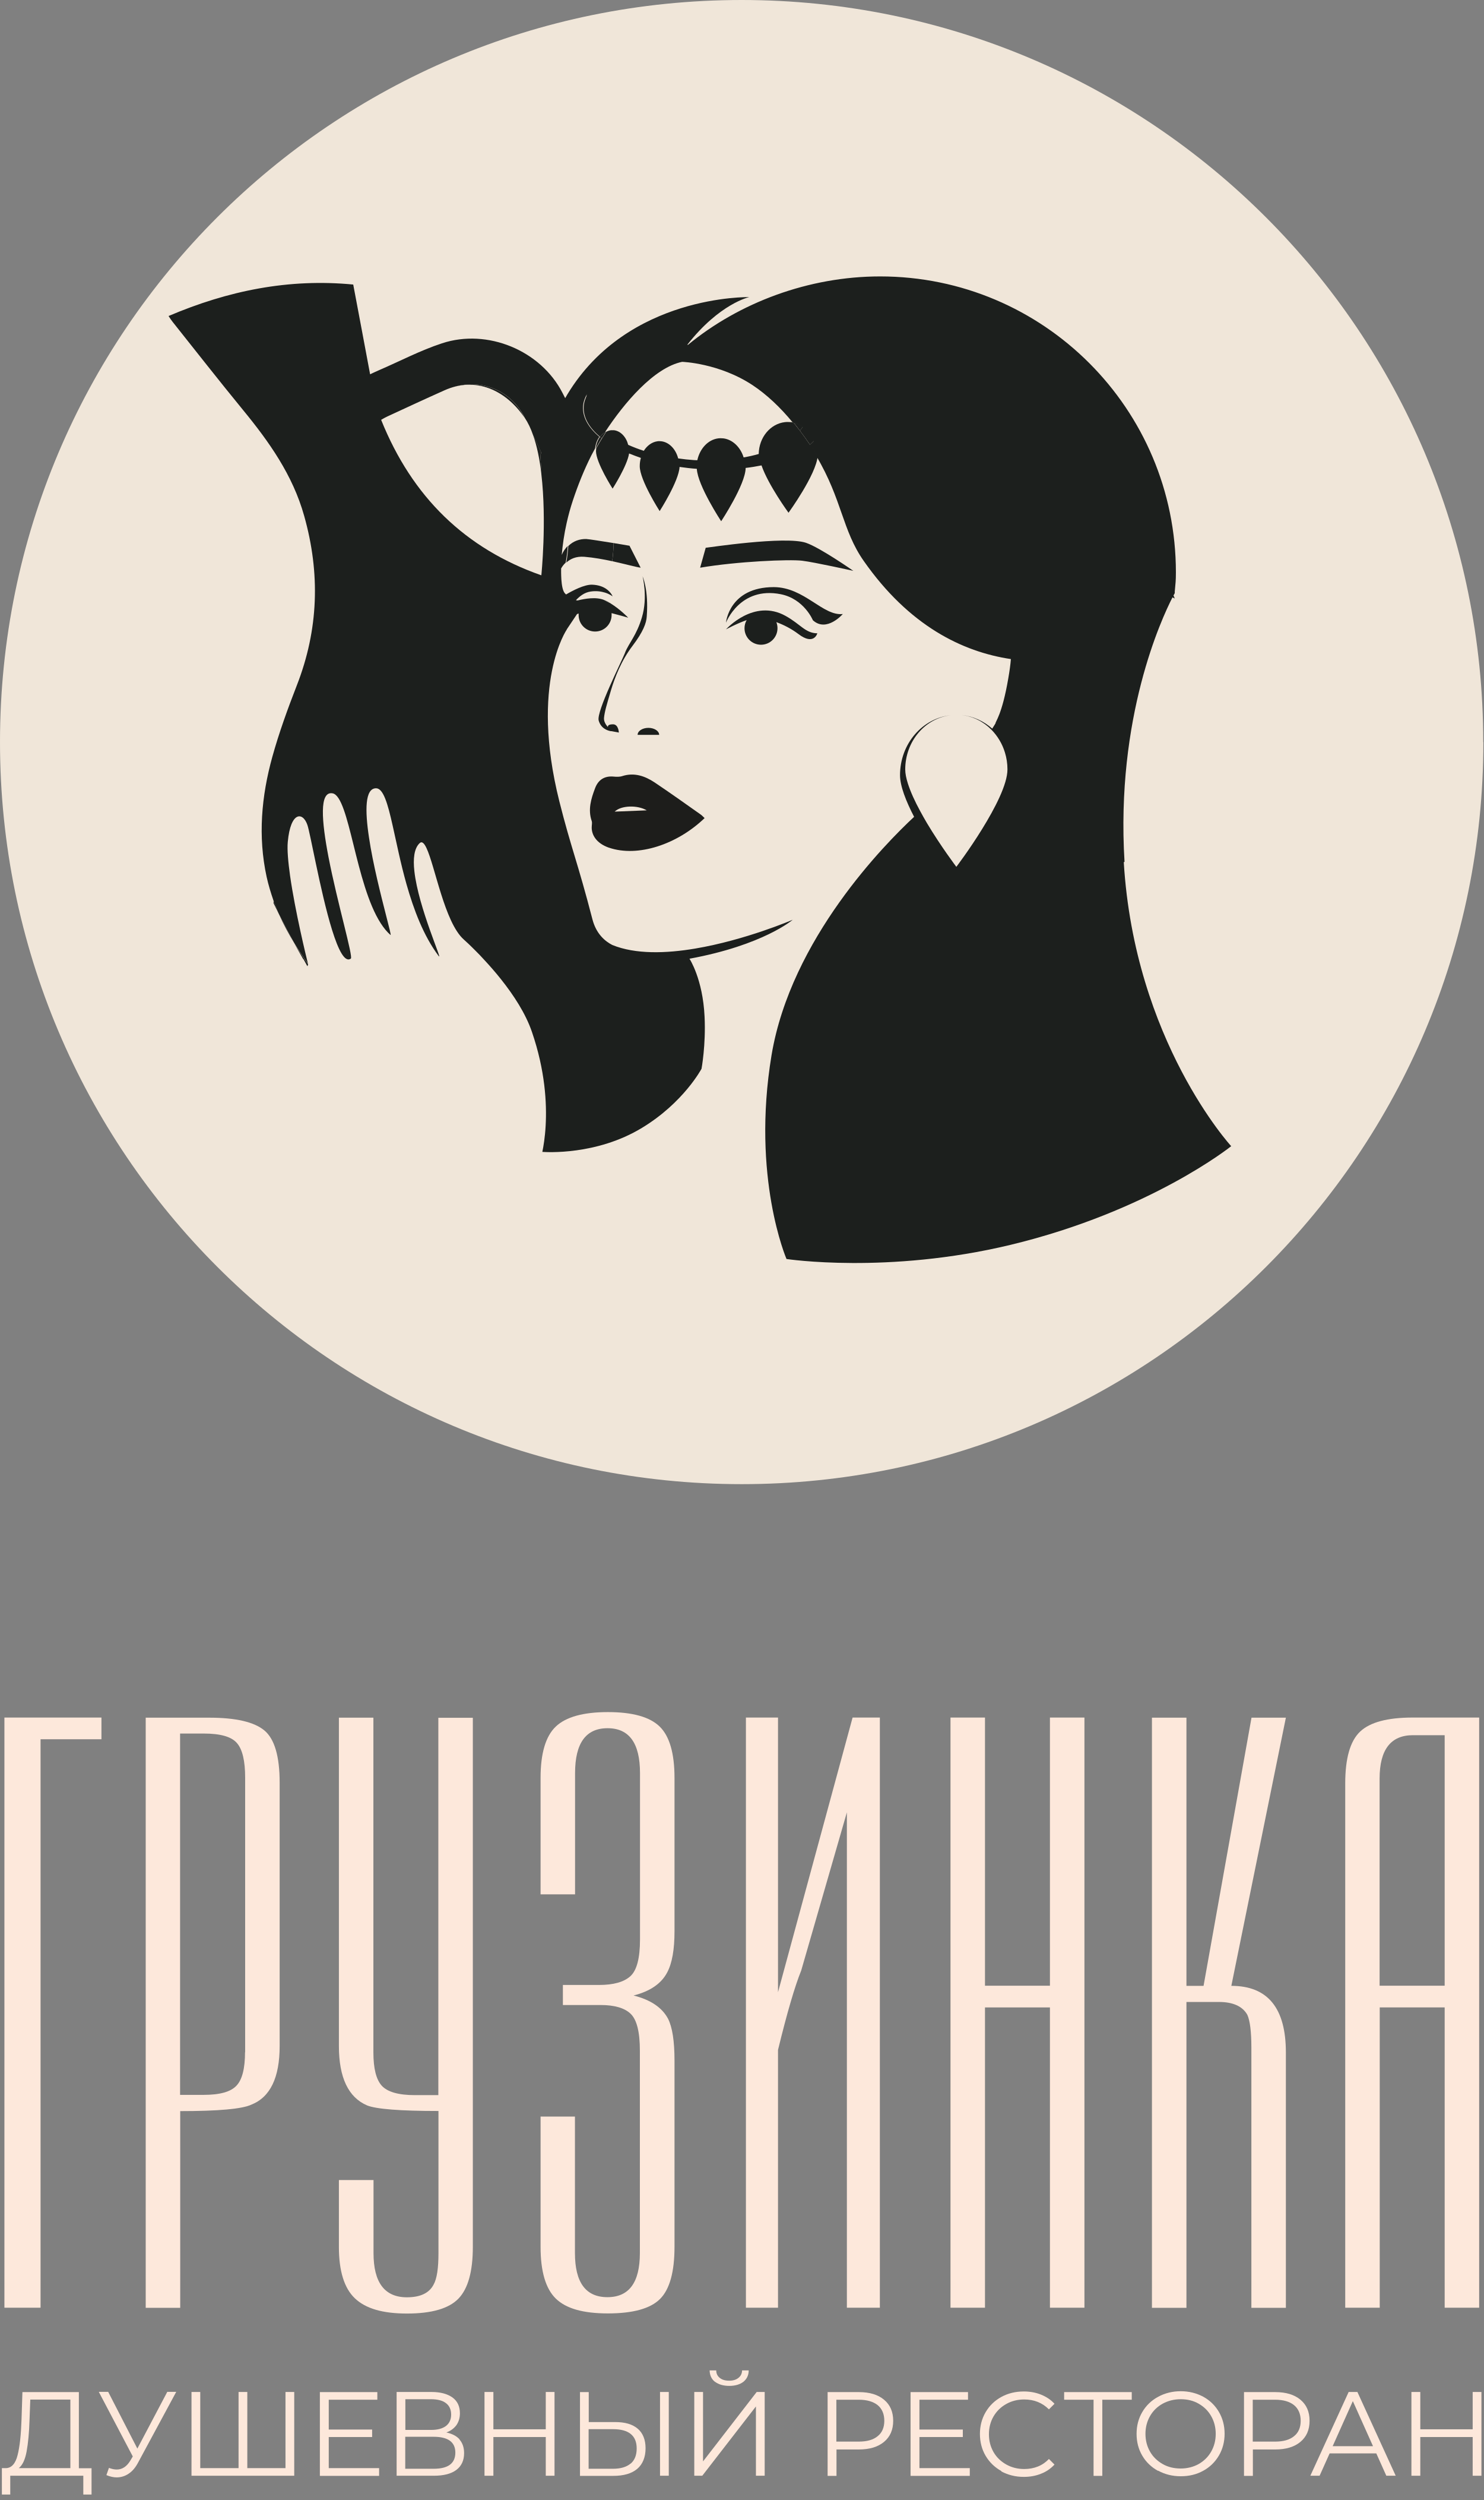 <?xml version="1.0" encoding="UTF-8"?> <svg xmlns="http://www.w3.org/2000/svg" width="117" height="197" viewBox="0 0 117 197" fill="none"><rect x="0" y="0" width="117" height="197" fill="#808080" stroke="none"/><g clip-path="url(#clip0_368_2)"><path d="M116.95 58.47C116.95 90.76 90.77 116.94 58.48 116.94C26.19 116.94 0 90.77 0 58.47C0 26.17 26.18 0 58.47 0C90.76 0 116.94 26.18 116.94 58.47" fill="#F0E6D9"></path><path d="M23.218 74.34C22.828 73.64 22.418 72.86 21.988 72.02C22.348 72.82 22.758 73.59 23.218 74.34Z" fill="#1D1D1B"></path><path d="M21.57 71.17C21.71 71.46 21.85 71.74 21.99 72.02C21.84 71.68 21.7 71.33 21.57 70.97V71.17Z" fill="#1C1F1D"></path><path d="M47.691 47.29C47.861 47.38 48.031 47.47 48.201 47.56C48.041 47.46 47.871 47.37 47.701 47.29" fill="#1C1F1D"></path><path d="M23.929 75.58C24.029 75.76 24.139 75.95 24.239 76.14C24.239 76.14 24.239 76.13 24.239 76.12C24.269 76.05 24.289 76.01 24.289 76.01C24.289 76.01 24.289 75.99 24.269 75.94C23.899 75.41 23.539 74.88 23.199 74.33C23.449 74.78 23.689 75.19 23.909 75.58" fill="#1C1F1D"></path><path d="M50.51 44.73L49.63 43C49.63 43 49.059 42.9 48.38 42.79C48.37 43.27 48.33 43.74 48.27 44.22C49.279 44.44 50.139 44.68 50.51 44.73Z" fill="#1C1F1D"></path><path d="M46.068 43.87C46.808 43.93 47.578 44.07 48.268 44.22C48.328 43.74 48.368 43.27 48.378 42.79C47.498 42.65 46.438 42.48 46.218 42.47C45.698 42.46 45.198 42.63 44.808 43.02C44.778 43.46 44.728 43.89 44.648 44.33C44.958 44.04 45.408 43.82 46.068 43.87Z" fill="#1C1F1D"></path><path d="M42.679 37.07L42.599 35.86C42.599 35.86 42.599 35.86 42.609 35.86C42.63 35.79 42.65 35.72 42.669 35.65C42.459 35.18 42.239 34.71 42.02 34.25C42.34 35.15 42.55 36.21 42.679 37.32V37.06V37.07Z" fill="#1C1F1D"></path><path d="M41.37 32.93C40.169 30.52 37.48 29.65 35.02 30.76C37.48 29.65 39.859 30.7 41.37 32.93Z" fill="#1C1F1D"></path><path d="M63.239 44.18C64.229 44.3 67.279 44.98 67.279 44.98C67.279 44.98 64.659 43.15 63.549 42.77C61.909 42.21 55.749 43.16 55.639 43.16L55.199 44.73C58.149 44.23 62.249 44.06 63.239 44.18Z" fill="#1C1F1D"></path><path d="M49.29 51.41C48.99 52.16 47.01 56.06 47.2 56.77C47.37 57.38 47.87 57.56 48.15 57.61H48.21L48.79 57.72C48.79 57.72 48.77 57.08 48.34 57.07C47.99 57.07 47.91 57.17 47.93 57.29C47.76 57.1 47.6 56.85 47.62 56.57C47.67 56.07 47.82 55.57 48.17 54.39C48.47 53.39 48.97 52.07 49.86 50.9C50.72 49.77 50.96 49.08 50.99 48.58C51.15 46.46 50.66 45.41 50.66 45.41C50.66 45.41 51.09 47.05 50.61 48.64C50.19 50.06 49.59 50.65 49.28 51.42" fill="#1C1F1D"></path><path d="M50.27 57.9H51.12H51.969C51.969 57.6 51.59 57.35 51.12 57.35C50.65 57.35 50.27 57.6 50.27 57.9Z" fill="#1C1F1D"></path><path d="M57.238 49.06C57.238 49.06 58.338 46.18 61.558 46.82C63.398 47.19 64.088 48.87 64.088 48.87C65.168 49.86 66.448 48.38 66.448 48.38C64.878 48.56 63.428 46.27 61.008 46.26C57.488 46.26 57.238 49.05 57.238 49.05" fill="#1C1F1D"></path><path d="M64.438 49.9C63.488 49.89 63.128 49.19 61.938 48.53C59.428 47.13 57.238 49.59 57.238 49.59C57.238 49.59 58.108 49.12 58.868 48.86C58.758 49.05 58.698 49.27 58.698 49.5C58.698 50.22 59.278 50.8 59.998 50.8C60.718 50.8 61.298 50.22 61.298 49.5C61.298 49.33 61.268 49.17 61.208 49.02C61.788 49.23 62.408 49.55 62.938 49.95C64.178 50.9 64.438 49.9 64.438 49.9Z" fill="#1C1F1D"></path><path d="M47.761 34.02C46.761 33.25 46.201 32.35 46.261 31.42C46.261 31.3 46.291 31.18 46.321 31.07C46.151 31.37 46.041 31.69 46.021 32.02C45.961 32.87 46.441 33.69 47.311 34.42C47.431 34.25 47.591 34.12 47.761 34.03" fill="#1C1F1D"></path><path d="M50.991 63.85C50.081 63.89 49.271 63.92 48.461 63.95C48.971 63.45 50.271 63.42 50.991 63.85ZM48.011 66.79C50.291 67.57 53.401 66.53 55.551 64.46C55.441 64.36 55.351 64.25 55.231 64.17C54.031 63.32 52.831 62.47 51.611 61.65C50.841 61.14 50.001 60.85 49.061 61.15C48.851 61.22 48.601 61.21 48.381 61.19C47.641 61.12 47.151 61.46 46.911 62.12C46.601 62.94 46.341 63.79 46.651 64.69C46.701 64.84 46.651 64.99 46.651 65.21C46.651 65.74 46.961 66.43 48.031 66.8" fill="#1D1D1B"></path><path d="M63.3 33.61C63.08 33.46 62.83 33.36 62.57 33.3C62.74 33.51 62.91 33.72 63.07 33.94C63.16 33.83 63.23 33.73 63.3 33.61Z" fill="#1C1F1D"></path><path d="M64.199 34.71C64.099 34.82 63.979 34.93 63.859 35.04C63.869 35.06 63.879 35.07 63.899 35.09C64.089 35.38 64.269 35.67 64.429 35.94C64.429 35.9 64.439 35.86 64.439 35.82C64.439 35.42 64.349 35.04 64.199 34.7" fill="#1C1F1D"></path><path d="M63.86 35.04C63.98 34.93 64.1 34.82 64.2 34.71C64 34.25 63.69 33.87 63.3 33.61C63.23 33.72 63.15 33.83 63.07 33.94C63.34 34.29 63.6 34.66 63.86 35.04Z" fill="#1C1F1D"></path><path d="M47.309 34.42C47.129 34.67 47.009 34.98 46.969 35.33C47.109 35.08 47.269 34.81 47.439 34.53C47.389 34.49 47.349 34.46 47.299 34.42" fill="#1C1F1D"></path><path d="M47.772 34.02L47.762 34.03L47.772 34.02Z" fill="#1C1F1D"></path><path d="M42.679 45.33C36.689 43.23 32.499 39.17 30.049 33.08C30.239 32.97 30.389 32.88 30.549 32.81C32.039 32.12 33.529 31.43 35.029 30.76C37.489 29.65 40.179 30.52 41.379 32.93C41.629 33.31 41.849 33.76 42.019 34.26C42.239 34.73 42.459 35.19 42.669 35.66C42.649 35.73 42.629 35.8 42.599 35.87L42.679 37.08V37.34C43.119 41.09 42.679 45.34 42.679 45.34M88.659 67.91C87.959 56.51 91.589 48.73 92.439 47.07L92.619 47.16C92.589 47.08 92.559 47 92.519 46.92C92.579 46.8 92.619 46.74 92.619 46.74V46.61C92.679 45.94 92.709 45.79 92.709 45.1C92.709 32.22 82.269 21.78 69.389 21.78C63.749 21.78 58.269 23.85 54.229 27.18L54.199 27.15C56.739 23.91 59.069 23.41 59.069 23.41C59.069 23.41 49.499 23.19 44.729 31.08C44.669 31.18 44.619 31.28 44.559 31.37C44.489 31.23 44.419 31.1 44.349 30.96C42.629 27.6 38.419 25.87 34.849 27.05C33.139 27.61 31.529 28.46 29.879 29.17C29.669 29.26 29.459 29.36 29.179 29.49C28.729 27.07 28.289 24.76 27.849 22.42C22.769 21.93 17.989 22.9 13.289 24.9C13.429 25.11 13.509 25.24 13.609 25.36C15.449 27.67 17.279 30.01 19.149 32.29C21.219 34.81 23.079 37.43 23.979 40.64C25.259 45.17 25.119 49.61 23.399 54.01C22.679 55.86 21.999 57.73 21.469 59.64C20.609 62.74 20.329 65.9 21.019 69.08C21.159 69.72 21.349 70.34 21.559 70.95C21.689 71.31 21.829 71.66 21.979 72C22.409 72.84 22.819 73.62 23.209 74.32C23.549 74.87 23.899 75.4 24.279 75.93C24.149 75.41 23.269 71.81 22.869 69C22.719 67.92 22.629 66.95 22.689 66.33C22.909 63.93 23.879 63.94 24.239 65.01C24.349 65.34 24.589 66.54 24.899 68.02C25.609 71.39 26.709 76.22 27.659 75.53C27.859 75.39 26.599 71.14 25.899 67.53C25.359 64.72 25.149 62.3 26.229 62.51C26.889 62.64 27.339 64.42 27.869 66.56C28.399 68.7 29.019 71.2 30.019 72.75C30.259 73.12 30.509 73.43 30.789 73.67C30.849 73.72 30.689 73.1 30.439 72.13C30.039 70.56 29.399 68.07 29.089 65.97C28.769 63.85 28.769 62.11 29.649 62.11C30.219 62.11 30.569 63.31 30.959 65.06C31.259 66.38 31.579 68.01 32.049 69.67C32.619 71.68 33.389 73.73 34.579 75.32C34.969 75.84 32.989 71.54 32.669 68.64C32.559 67.66 32.649 66.85 33.079 66.44C33.259 66.26 33.439 66.43 33.619 66.81C34.299 68.23 35.049 72.67 36.559 74.02C36.609 74.07 36.749 74.19 36.939 74.37C37.099 74.52 37.289 74.71 37.509 74.93C37.709 75.13 37.939 75.36 38.169 75.62C38.589 76.07 39.049 76.59 39.509 77.17C40.479 78.39 41.439 79.84 41.939 81.31C42.979 84.34 43.119 86.92 43.019 88.7C42.969 89.61 42.849 90.32 42.759 90.76C43.069 90.78 47.029 91.04 50.609 88.87C53.899 86.88 55.309 84.21 55.309 84.21C55.309 84.21 55.659 82.34 55.549 80.1C55.409 77.12 54.359 75.54 54.359 75.54C60.189 74.47 62.499 72.47 62.499 72.47C62.499 72.47 58.789 74.07 54.809 74.74C52.499 75.13 50.099 75.2 48.279 74.46C47.709 74.17 47.009 73.59 46.709 72.44C45.539 67.92 45.029 66.83 44.099 63.14C41.759 53.81 44.689 49.6 44.689 49.6C44.689 49.6 44.689 49.6 44.679 49.6C44.939 49.21 45.259 48.74 45.489 48.39C45.529 48.37 45.579 48.35 45.619 48.34C45.619 48.38 45.619 48.42 45.619 48.46C45.619 49.18 46.199 49.76 46.919 49.76C47.639 49.76 48.219 49.18 48.219 48.46C48.219 48.41 48.219 48.36 48.219 48.31C49.029 48.52 49.529 48.67 49.529 48.67C49.529 48.67 48.909 48.02 48.149 47.55C47.979 47.46 47.809 47.37 47.639 47.28C47.009 47.01 46.109 47.17 45.549 47.31C45.509 47.31 45.459 47.31 45.409 47.29C45.689 46.99 46.069 46.68 46.559 46.61C47.009 46.54 47.389 46.6 47.689 46.69C48.079 46.81 48.299 46.99 48.299 46.99C48.299 46.99 48.179 46.66 47.779 46.39C47.539 46.23 47.189 46.09 46.699 46.07C46.079 46.04 45.119 46.55 44.629 46.84C44.599 46.81 44.569 46.78 44.529 46.74C44.359 46.54 44.289 46.09 44.259 45.67C44.249 45.47 44.239 45.27 44.239 45.12V45.02C44.239 44.94 44.239 44.87 44.239 44.79C44.329 44.63 44.449 44.47 44.599 44.33C44.679 43.89 44.739 43.46 44.759 43.02C44.579 43.2 44.409 43.43 44.289 43.72C44.359 42.92 44.479 42.07 44.679 41.19C44.809 40.61 44.969 40.02 45.169 39.42C45.569 38.22 46.039 37.04 46.619 35.89C46.709 35.72 46.809 35.53 46.919 35.33C46.959 34.98 47.079 34.66 47.259 34.42C46.389 33.69 45.919 32.87 45.969 32.02C45.989 31.69 46.099 31.37 46.269 31.07C46.239 31.19 46.219 31.3 46.209 31.42C46.149 32.35 46.709 33.25 47.709 34.02C47.709 34.02 47.709 34.02 47.719 34.02C49.189 31.78 51.549 28.97 53.779 28.51C53.779 28.51 56.689 28.6 59.339 30.35C60.439 31.08 61.519 32.09 62.509 33.3C62.769 33.36 63.019 33.46 63.239 33.61C63.629 33.87 63.939 34.25 64.139 34.71C64.289 35.05 64.379 35.42 64.379 35.83C64.379 35.87 64.379 35.91 64.369 35.95C66.399 39.37 66.399 41.78 68.099 44.2C71.669 49.3 75.869 51.36 79.699 51.93C79.669 52.34 79.599 52.85 79.489 53.48C78.999 56.34 78.459 56.88 78.489 56.99C78.489 56.99 78.359 57.21 78.229 57.41C77.559 56.82 76.729 56.43 75.809 56.34C76.719 56.44 77.539 56.86 78.169 57.5C78.649 57.99 79.019 58.6 79.229 59.29C79.359 59.71 79.429 60.16 79.429 60.62C79.429 61.8 78.439 63.69 77.439 65.31C76.429 66.95 75.399 68.3 75.399 68.3C75.399 68.3 74.179 66.69 73.079 64.85C72.899 64.54 72.719 64.23 72.549 63.91C72.139 63.16 71.789 62.4 71.579 61.74C71.449 61.33 71.369 60.95 71.369 60.63C71.369 58.4 72.949 56.57 74.989 56.35C72.729 56.57 70.959 58.6 70.959 61.08C70.959 61.93 71.429 63.13 72.069 64.36C69.799 66.47 62.359 73.97 60.829 83.14C59.229 92.78 62.009 99.2 62.009 99.2C62.009 99.2 69.979 100.41 79.649 98.09C90.679 95.44 97.069 90.31 97.069 90.31C97.069 90.31 89.449 82.02 88.599 67.93" fill="#1C1F1D"></path><path d="M63.858 35.04C63.598 34.66 63.338 34.29 63.068 33.94C62.898 33.72 62.738 33.51 62.568 33.3C62.498 33.29 62.438 33.26 62.368 33.26C62.288 33.26 62.208 33.25 62.128 33.25C62.048 33.25 61.968 33.25 61.888 33.26C60.738 33.39 59.838 34.46 59.818 35.77C59.438 35.88 59.038 35.97 58.628 36.04C58.378 35.23 57.758 34.63 57.028 34.54C56.958 34.54 56.898 34.53 56.828 34.53C56.758 34.53 56.698 34.53 56.628 34.54C55.828 34.64 55.178 35.34 54.978 36.26C54.878 36.26 54.788 36.26 54.688 36.25C54.268 36.22 53.868 36.18 53.468 36.12C53.278 35.39 52.768 34.85 52.148 34.77C52.098 34.77 52.038 34.76 51.988 34.76C51.938 34.76 51.878 34.76 51.828 34.77C51.398 34.83 51.018 35.11 50.758 35.52C50.318 35.38 49.908 35.22 49.528 35.05C49.368 34.43 48.938 33.97 48.418 33.9C48.378 33.9 48.328 33.9 48.288 33.9C48.248 33.9 48.198 33.9 48.158 33.9C48.028 33.92 47.908 33.96 47.798 34.02C47.688 34.19 47.578 34.36 47.478 34.52C47.298 34.81 47.148 35.07 47.008 35.32C47.008 35.39 46.988 35.46 46.988 35.54C46.988 36.46 48.298 38.5 48.298 38.5C48.298 38.5 49.448 36.71 49.598 35.73C49.898 35.85 50.208 35.97 50.528 36.08C50.468 36.28 50.438 36.5 50.438 36.73C50.438 37.83 52.008 40.27 52.008 40.27C52.008 40.27 53.518 37.92 53.578 36.79C54.018 36.85 54.468 36.91 54.938 36.94C55.008 38.27 56.858 41.07 56.858 41.07C56.858 41.07 58.778 38.17 58.788 36.87C59.218 36.82 59.638 36.75 60.038 36.67C60.578 38.23 62.168 40.4 62.168 40.4C62.168 40.4 64.348 37.4 64.468 35.93C64.298 35.65 64.128 35.37 63.938 35.08C63.928 35.06 63.918 35.05 63.898 35.03" fill="#1C1F1D"></path><path d="M47.759 34.03C47.589 34.12 47.429 34.25 47.309 34.42C47.349 34.46 47.399 34.49 47.449 34.53C47.549 34.37 47.659 34.2 47.769 34.03" fill="#1C1F1D"></path><path d="M3.198 181.83H0.348V135.33H7.998V137.04H3.198V181.83Z" fill="#FDE8DB"></path><path d="M22.048 140.46V161.21C22.048 163.7 21.308 165.24 19.818 165.83C19.098 166.17 17.228 166.34 14.208 166.34V181.84H11.488V135.34H16.488C18.598 135.34 20.048 135.68 20.848 136.35C21.648 137.02 22.048 138.39 22.048 140.46ZM19.328 161.71V140.07C19.328 138.76 19.118 137.85 18.688 137.35C18.258 136.84 17.388 136.59 16.058 136.59H14.198V165.06H16.058C17.338 165.06 18.198 164.82 18.648 164.33C19.098 163.85 19.318 162.97 19.318 161.7L19.328 161.71Z" fill="#FDE8DB"></path><path d="M26.729 171.77H29.449V177.53C29.449 179.85 30.329 181.01 32.079 181.01C33.149 181.01 33.849 180.67 34.189 180C34.449 179.54 34.569 178.71 34.569 177.53V166.33C31.539 166.33 29.659 166.18 28.939 165.89C27.469 165.26 26.719 163.7 26.719 161.21V135.34H29.439V161.72C29.439 162.98 29.659 163.86 30.109 164.35C30.559 164.83 31.419 165.08 32.699 165.08H34.559V135.35H37.279V177.04C37.279 178.98 36.899 180.34 36.139 181.12C35.379 181.9 34.029 182.29 32.089 182.29C30.149 182.29 28.819 181.89 27.979 181.09C27.139 180.29 26.719 178.94 26.719 177.04V171.79L26.729 171.77Z" fill="#FDE8DB"></path><path d="M42.609 166.77H45.329V177.52C45.329 179.84 46.179 181 47.889 181C49.599 181 50.449 179.84 50.449 177.52V161.58C50.449 160.11 50.209 159.14 49.719 158.67C49.239 158.21 48.439 157.98 47.349 157.98H44.379V156.4H47.229C48.369 156.4 49.189 156.17 49.699 155.71C50.209 155.25 50.459 154.28 50.459 152.8V139.71C50.459 137.35 49.609 136.17 47.899 136.17C46.189 136.17 45.339 137.35 45.339 139.71V149.26H42.619V140.09C42.619 138.15 43.019 136.8 43.819 136.04C44.619 135.28 45.989 134.9 47.929 134.9C49.869 134.9 51.229 135.28 52.009 136.04C52.789 136.8 53.179 138.15 53.179 140.09V152.17C53.179 153.61 52.989 154.68 52.609 155.4C52.149 156.29 51.259 156.9 49.949 157.23C51.299 157.57 52.199 158.18 52.669 159.06C53.009 159.73 53.179 160.83 53.179 162.35V177.03C53.179 179.01 52.799 180.38 52.039 181.14C51.279 181.9 49.909 182.28 47.929 182.28C45.949 182.28 44.619 181.89 43.819 181.11C43.019 180.33 42.619 178.97 42.619 177.03V166.78L42.609 166.77Z" fill="#FDE8DB"></path><path d="M66.769 181.83V142.8L63.169 155.26C62.659 156.52 62.049 158.61 61.339 161.52V181.83H58.809V135.33H61.339V156.97L67.219 135.33H69.369V181.83H66.769Z" fill="#FDE8DB"></path><path d="M77.657 181.83H74.938V135.33H77.657V156.46H82.778V135.33H85.498V181.83H82.778V158.17H77.657V181.83Z" fill="#FDE8DB"></path><path d="M98.66 135.34H101.38L97.08 156.47C99.95 156.47 101.38 158.22 101.38 161.72V181.84H98.66V161.34C98.66 160.08 98.55 159.21 98.34 158.75C97.96 158.08 97.21 157.74 96.1 157.74H93.54V181.84H90.82V135.34H93.54V156.47H94.89L98.67 135.34H98.66Z" fill="#FDE8DB"></path><path d="M106.059 181.83V140.52C106.059 138.54 106.449 137.18 107.229 136.44C108.009 135.7 109.389 135.33 111.369 135.33H116.619V181.83H113.899V158.17H108.779V181.83H106.059ZM113.899 156.46V136.72H111.399C109.649 136.72 108.769 137.86 108.769 140.14V156.46H113.899Z" fill="#FDE8DB"></path><path d="M7.218 194.47V196.55H6.568V195.07H0.808V196.55H0.148V194.47H0.488C0.918 194.45 1.228 194.1 1.388 193.44C1.558 192.78 1.658 191.83 1.698 190.62L1.768 188.48H6.218V194.48H7.208L7.218 194.47ZM2.098 193.16C1.978 193.81 1.768 194.25 1.478 194.47H5.548V189.07H2.388L2.328 190.67C2.298 191.68 2.218 192.5 2.098 193.16Z" fill="#FDE8DB"></path><path d="M13.889 188.47L10.889 194.03C10.679 194.43 10.429 194.72 10.139 194.91C9.859 195.1 9.539 195.2 9.199 195.2C8.949 195.2 8.679 195.14 8.389 195.02L8.589 194.45C8.819 194.54 9.019 194.58 9.209 194.58C9.639 194.58 9.999 194.34 10.279 193.87L10.469 193.55L7.789 188.46H8.529L10.829 192.93L13.189 188.46H13.889V188.47Z" fill="#FDE8DB"></path><path d="M23.198 188.47V195.07H15.098V188.47H15.788V194.47H18.808V188.47H19.498V194.47H22.508V188.47H23.198Z" fill="#FDE8DB"></path><path d="M29.889 194.47V195.08H25.219V188.48H29.749V189.08H25.919V191.43H29.339V192.02H25.919V194.47H29.889Z" fill="#FDE8DB"></path><path d="M36.23 192.22C36.469 192.49 36.59 192.85 36.59 193.29C36.59 193.86 36.389 194.3 35.98 194.61C35.569 194.92 34.98 195.07 34.19 195.07H31.27V188.47H34.02C34.73 188.47 35.27 188.62 35.669 188.9C36.069 189.19 36.26 189.61 36.26 190.15C36.26 190.52 36.16 190.83 35.98 191.09C35.789 191.34 35.529 191.54 35.19 191.66C35.65 191.76 35.999 191.94 36.239 192.21L36.23 192.22ZM31.959 191.46H33.98C34.489 191.46 34.88 191.36 35.16 191.15C35.429 190.94 35.569 190.64 35.569 190.25C35.569 189.86 35.429 189.55 35.16 189.35C34.889 189.14 34.489 189.04 33.98 189.04H31.959V191.47V191.46ZM35.9 193.25C35.9 192.42 35.33 192 34.19 192H31.95V194.52H34.19C35.33 194.52 35.9 194.1 35.9 193.24V193.25Z" fill="#FDE8DB"></path><path d="M43.719 188.47V195.07H43.029V192.02H38.899V195.07H38.199V188.47H38.899V191.41H43.029V188.47H43.719Z" fill="#FDE8DB"></path><path d="M50.277 191.36C50.687 191.71 50.897 192.23 50.897 192.91C50.897 193.59 50.677 194.16 50.237 194.53C49.797 194.9 49.167 195.08 48.347 195.08H45.727V188.48H46.417V190.84H48.497C49.277 190.84 49.867 191.01 50.287 191.37L50.277 191.36ZM49.717 194.12C50.037 193.85 50.197 193.45 50.197 192.92C50.197 191.91 49.577 191.4 48.327 191.4H46.407V194.52H48.327C48.937 194.52 49.397 194.38 49.717 194.11V194.12ZM52.037 188.47H52.727V195.07H52.037V188.47Z" fill="#FDE8DB"></path><path d="M54.738 188.47H55.428V193.94L59.658 188.47H60.288V195.07H59.598V189.61L55.368 195.07H54.738V188.47ZM56.368 187.67C56.098 187.46 55.958 187.16 55.948 186.77H56.468C56.468 187.02 56.568 187.22 56.748 187.36C56.928 187.51 57.178 187.58 57.488 187.58C57.798 187.58 58.028 187.51 58.218 187.36C58.408 187.21 58.498 187.02 58.508 186.77H59.028C59.028 187.15 58.878 187.45 58.608 187.67C58.328 187.88 57.958 187.99 57.498 187.99C57.038 187.99 56.658 187.88 56.378 187.67H56.368Z" fill="#FDE8DB"></path><path d="M69.7 189.08C70.18 189.48 70.42 190.03 70.42 190.74C70.42 191.45 70.18 192 69.7 192.4C69.22 192.8 68.56 193 67.72 193H65.95V195.08H65.25V188.48H67.72C68.56 188.48 69.22 188.68 69.7 189.08ZM69.2 191.95C69.55 191.67 69.72 191.26 69.72 190.74C69.72 190.22 69.55 189.8 69.2 189.51C68.85 189.23 68.36 189.08 67.7 189.08H65.94V192.38H67.7C68.36 192.38 68.85 192.24 69.2 191.95Z" fill="#FDE8DB"></path><path d="M76.459 194.47V195.08H71.789V188.48H76.319V189.08H72.489V191.43H75.909V192.02H72.489V194.47H76.459Z" fill="#FDE8DB"></path><path d="M78.948 194.7C78.428 194.41 78.008 194.01 77.708 193.5C77.408 192.99 77.258 192.41 77.258 191.78C77.258 191.15 77.408 190.57 77.708 190.06C78.008 189.55 78.418 189.15 78.948 188.86C79.478 188.57 80.068 188.43 80.718 188.43C81.208 188.43 81.658 188.51 82.078 188.68C82.498 188.85 82.848 189.08 83.138 189.4L82.698 189.84C82.178 189.32 81.528 189.06 80.748 189.06C80.228 189.06 79.748 189.18 79.328 189.42C78.898 189.66 78.568 189.99 78.328 190.4C78.088 190.82 77.968 191.28 77.968 191.8C77.968 192.32 78.088 192.78 78.328 193.2C78.568 193.62 78.908 193.94 79.328 194.18C79.758 194.42 80.228 194.54 80.748 194.54C81.538 194.54 82.188 194.28 82.698 193.75L83.138 194.19C82.848 194.5 82.498 194.75 82.078 194.91C81.658 195.08 81.208 195.16 80.718 195.16C80.058 195.16 79.478 195.01 78.948 194.73V194.7Z" fill="#FDE8DB"></path><path d="M86.908 189.08V195.08H86.218V189.08H83.898V188.48H89.228V189.08H86.898H86.908Z" fill="#FDE8DB"></path><path d="M91.309 194.69C90.779 194.4 90.359 194 90.059 193.49C89.759 192.98 89.609 192.41 89.609 191.77C89.609 191.13 89.759 190.56 90.059 190.05C90.359 189.54 90.769 189.14 91.309 188.85C91.839 188.56 92.439 188.41 93.089 188.41C93.739 188.41 94.329 188.56 94.859 188.84C95.389 189.13 95.799 189.53 96.099 190.04C96.399 190.55 96.549 191.13 96.549 191.76C96.549 192.39 96.399 192.97 96.099 193.48C95.799 193.99 95.379 194.4 94.859 194.68C94.339 194.97 93.749 195.11 93.089 195.11C92.429 195.11 91.839 194.96 91.309 194.67V194.69ZM94.499 194.15C94.919 193.91 95.249 193.59 95.489 193.17C95.729 192.75 95.849 192.28 95.849 191.77C95.849 191.26 95.729 190.79 95.489 190.37C95.249 189.95 94.919 189.63 94.499 189.39C94.079 189.15 93.609 189.04 93.089 189.04C92.569 189.04 92.099 189.16 91.669 189.39C91.239 189.63 90.909 189.95 90.669 190.37C90.429 190.79 90.309 191.26 90.309 191.77C90.309 192.28 90.429 192.75 90.669 193.17C90.909 193.59 91.249 193.91 91.669 194.15C92.089 194.39 92.569 194.5 93.089 194.5C93.609 194.5 94.079 194.38 94.499 194.15Z" fill="#FDE8DB"></path><path d="M102.528 189.08C103.008 189.48 103.248 190.03 103.248 190.74C103.248 191.45 103.008 192 102.528 192.4C102.048 192.8 101.388 193 100.548 193H98.778V195.08H98.078V188.48H100.548C101.388 188.48 102.048 188.68 102.528 189.08ZM102.028 191.95C102.378 191.67 102.548 191.26 102.548 190.74C102.548 190.22 102.378 189.8 102.028 189.51C101.678 189.23 101.188 189.08 100.528 189.08H98.768V192.38H100.528C101.188 192.38 101.678 192.24 102.028 191.95Z" fill="#FDE8DB"></path><path d="M108.509 193.31H104.829L104.039 195.07H103.309L106.329 188.47H107.019L110.039 195.07H109.299L108.509 193.31ZM108.249 192.74L106.659 189.19L105.069 192.74H108.239H108.249Z" fill="#FDE8DB"></path><path d="M116.797 188.47V195.07H116.107V192.02H111.977V195.07H111.277V188.47H111.977V191.41H116.107V188.47H116.797Z" fill="#FDE8DB"></path></g><defs><clipPath id="clip0_368_2"><rect width="116.95" height="196.56" fill="white"></rect></clipPath></defs></svg> 